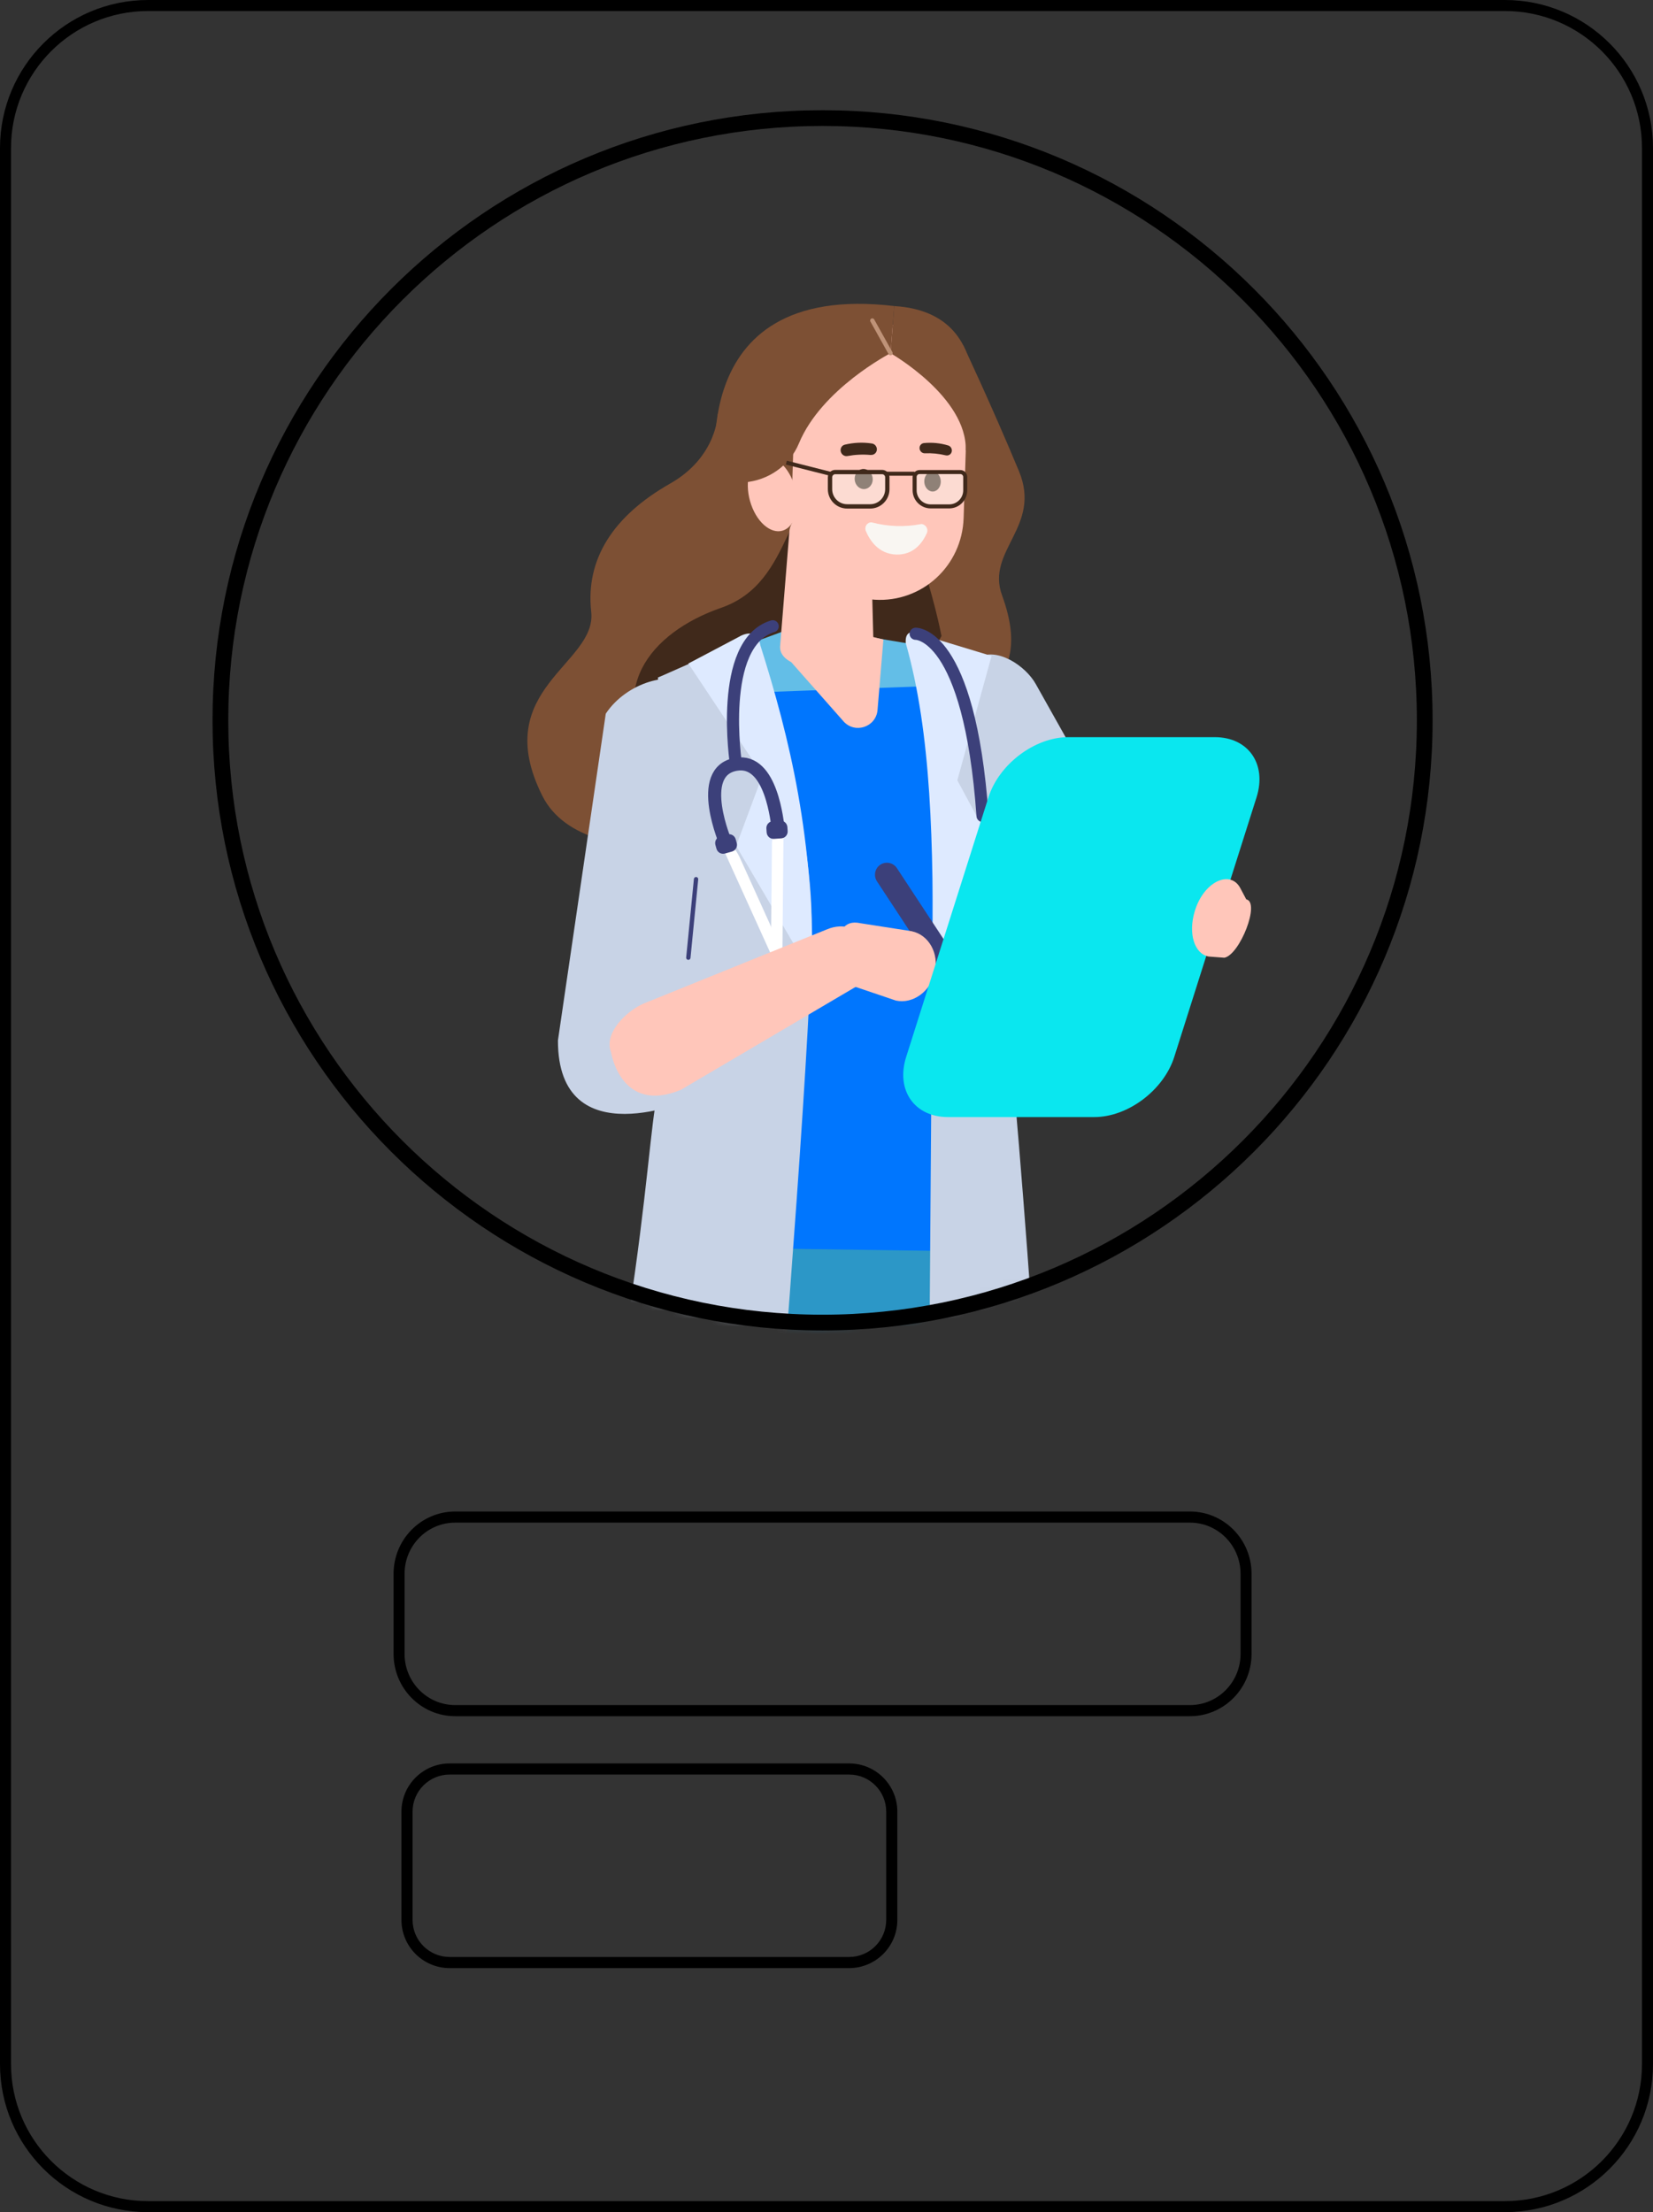 <svg xmlns="http://www.w3.org/2000/svg" width="210" height="281" viewBox="0 0 210 281" fill="none"><rect x="0" y="0" width="210" height="281" fill="#333333" stroke="none"/><path fill-rule="evenodd" clip-rule="evenodd" d="M18.812 0H191.188C201.577 0 210 8.42 210 18.806V262.194C210 272.58 201.577 281 191.188 281H18.812C8.423 281 0 272.58 0 262.194V18.806C0 8.42 8.423 0 18.812 0ZM191.188 1.4H18.812C9.196 1.4 1.4 9.193 1.4 18.806V262.194C1.4 271.807 9.196 279.6 18.812 279.6H191.188C200.804 279.6 208.6 271.807 208.6 262.194V18.806C208.6 9.193 200.804 1.4 191.188 1.4Z" fill="black"></path><path fill-rule="evenodd" clip-rule="evenodd" d="M57.826 192H151.174C155.496 192 159 195.542 159 199.91V210.09C159 214.458 155.496 218 151.174 218H57.826C53.504 218 50 214.458 50 210.09V199.91C50 195.542 53.504 192 57.826 192ZM151.174 193.413H57.826C54.276 193.413 51.398 196.322 51.398 199.91V210.09C51.398 213.678 54.276 216.587 57.826 216.587H151.174C154.724 216.587 157.602 213.678 157.602 210.09V199.91C157.602 196.322 154.724 193.413 151.174 193.413Z" fill="black"></path><path fill-rule="evenodd" clip-rule="evenodd" d="M57.13 224H107.87C111.256 224 114 226.742 114 230.125V243.875C114 247.258 111.256 250 107.87 250H57.13C53.744 250 51 247.258 51 243.875V230.125C51 226.742 53.744 224 57.13 224ZM107.87 225.413H57.13C54.525 225.413 52.414 227.522 52.414 230.125V243.875C52.414 246.478 54.525 248.587 57.13 248.587H107.87C110.475 248.587 112.586 246.478 112.586 243.875V230.125C112.586 227.522 110.475 225.413 107.87 225.413Z" fill="black"></path><mask id="mask0_81_1098" style="mask-type:alpha" maskUnits="userSpaceOnUse" x="29" y="18" width="151" height="151"><path d="M104.097 18C145.572 18 179.194 51.622 179.194 93.097C179.194 134.572 145.572 168.194 104.097 168.194C62.622 168.194 29 134.572 29 93.097C29 51.622 62.622 18 104.097 18Z" fill="black"></path></mask><g mask="url(#mask0_81_1098)"><path d="M109.946 142.614L94.412 281.304C94.329 282.484 86.476 283.111 86.491 282.06L86.868 141.004C86.89 139.772 87.976 138.781 89.197 138.887L108.168 140.505C109.245 140.596 110.029 141.518 109.946 142.614Z" fill="#E0755F"></path><path d="M126.06 209.23L118.343 281.304C118.26 282.484 110.414 283.111 110.429 282.06L110.104 141.004C110.12 139.772 126.136 208.141 126.06 209.23Z" fill="#E0755F"></path><path d="M88.978 139.855C88.978 139.855 83.778 153.275 83.665 167.572C82.986 251.788 83.71 273.494 83.71 273.494L97.683 274.19L108.748 144.996L88.978 139.862V139.855Z" fill="#2C97C7"></path><path d="M118.757 131.667C118.757 131.667 94.571 130.805 93.312 141.541C92.988 144.323 105.959 163.693 105.974 166.657C106.464 251.591 107.489 273.487 107.489 273.487L121.47 274.182L128.698 166.846L118.75 131.667H118.757Z" fill="#2C97C7"></path><path d="M91.186 52.629C91.186 52.629 91.104 58.035 85.142 61.422C77.899 65.535 74.364 71.031 75.11 77.715C75.856 84.398 62.093 87.483 68.892 101.077C74.545 112.372 99.741 105.764 99.741 105.764L120.242 89.094C120.242 89.094 132.143 88.814 127.304 75.628C125.209 69.913 132.392 66.919 129.445 59.834C125.804 51.094 122.352 43.829 122.352 43.829L91.179 52.622L91.186 52.629Z" fill="#7D5034"></path><path d="M119.609 80.785C119.609 80.785 115.328 58.307 107.323 60.054C99.319 61.793 101.196 73.889 91.609 77.209C82.481 80.369 76.542 87.982 83.732 97.062C88.3 102.839 109.833 95.127 110.677 95.112C111.529 95.097 119.616 80.785 119.616 80.785H119.609Z" fill="#40291B"></path><path d="M145.476 122.45L144.135 123.297C141.685 124.847 138.632 124.197 137.344 121.861L120.657 91.52C119.375 89.184 120.325 86.009 122.774 84.459L124.116 83.612C126.566 82.062 130.319 84.58 131.6 86.916L147.586 115.389C148.868 117.725 147.918 120.901 145.469 122.45H145.476Z" fill="#C8D3E6"></path><path d="M111.13 76.18C105.115 75.81 100.352 70.54 100.548 64.469L100.962 51.503C101.158 45.432 106.238 40.759 112.253 41.13C118.267 41.5 123.031 46.77 122.835 52.841L122.42 65.807C122.224 71.878 117.144 76.551 111.13 76.18Z" fill="#FFC6BA"></path><path d="M111.499 99.784C101.716 100.495 87.433 88.723 83.589 86.069L100.487 79.832C102.492 77.352 103.057 79.855 103.547 80.006C104 79.809 105.929 79.779 107.474 80.21C111.574 81.359 117.717 81.866 122.3 83.121C125.623 84.323 125.91 88.587 125.827 89.267C125.186 94.356 118.75 99.247 111.499 99.769V99.784Z" fill="#63BEE7"></path><path d="M104.625 84.981H105.477C108.085 85.026 110.926 83.96 110.971 82.025L110.609 67.826C110.655 65.898 108.552 64.288 105.944 64.25H105.092C102.485 64.204 100.314 65.754 100.269 67.69L99.1 82.153C99.055 84.081 102.01 84.943 104.618 84.973L104.625 84.981Z" fill="#FFC6BA"></path><path d="M110.625 57.793C109.6 57.702 108.635 57.748 107.655 57.929C107.24 58.005 106.849 57.695 106.796 57.271C106.751 56.901 106.977 56.568 107.323 56.485C108.461 56.213 109.615 56.16 110.768 56.334C111.13 56.387 111.393 56.704 111.401 57.067C111.401 57.498 111.047 57.823 110.625 57.785V57.793Z" fill="#40291B"></path><path d="M120.144 57.839C119.247 57.627 118.395 57.544 117.498 57.581C117.129 57.596 116.813 57.279 116.82 56.901C116.82 56.576 117.069 56.311 117.385 56.281C118.425 56.183 119.451 56.281 120.453 56.583C120.762 56.674 120.965 56.992 120.92 57.309C120.875 57.687 120.513 57.929 120.144 57.839Z" fill="#40291B"></path><path d="M117.024 66.571C114.921 66.972 112.825 66.903 110.73 66.352C110.157 66.329 109.773 66.911 109.999 67.455C110.504 68.65 111.612 70.366 113.858 70.442C116.104 70.517 117.235 68.884 117.747 67.72C117.981 67.198 117.604 66.586 117.024 66.563V66.571Z" fill="#F9F6F2"></path><path d="M110.873 60.923C110.851 61.626 110.323 62.163 109.69 62.125C109.057 62.087 108.559 61.483 108.575 60.779C108.597 60.076 109.125 59.54 109.758 59.577C110.391 59.615 110.888 60.22 110.873 60.923Z" fill="#40291B"></path><path d="M119.518 61.226C119.496 61.929 119.013 62.473 118.433 62.435C117.853 62.397 117.4 61.8 117.423 61.097C117.446 60.394 117.928 59.85 118.508 59.887C119.089 59.925 119.541 60.522 119.518 61.226Z" fill="#40291B"></path><path d="M95.43 64.106C96.304 66.609 98.226 68.03 99.719 67.289C101.211 66.548 101.716 63.917 100.842 61.415C99.967 58.912 98.045 57.491 96.553 58.232C95.061 58.972 94.556 61.604 95.43 64.106Z" fill="#FFC6BA"></path><path d="M113.134 44.865C113.134 44.865 122.91 50.437 122.691 57.249C122.691 57.249 128.231 39.776 113.609 38.877L113.134 44.865Z" fill="#7D5034"></path><path d="M113.134 44.865C113.134 44.865 104.369 49.386 101.497 56.319C100.321 59.154 97.593 61.044 94.54 61.271L91.179 61.52C91.179 61.52 86.212 35.633 113.609 38.877L113.134 44.865Z" fill="#7D5034"></path><path d="M125.842 158.99L86.83 158.438C81.931 158.62 83.898 135.394 83.868 131.334L83.604 95.754C83.574 91.702 87.523 88.262 92.43 88.088L121.033 87.045C125.932 86.863 125.149 90.439 125.179 94.492L128.714 129.981C128.744 134.033 130.749 158.794 125.849 158.975L125.842 158.99Z" fill="#0076FE"></path><path d="M124.553 207.748C129.158 207.748 132.882 203.968 132.806 199.348C132.542 182.844 129.633 147.65 129.452 145.502L127.478 122.345C134.743 113.219 132.633 105.092 127.915 92.927L127.794 88.481C127.967 85.827 126.309 83.469 123.897 82.939L118.735 81.805L117.86 200.981C117.83 204.709 120.837 207.74 124.546 207.74L124.553 207.748Z" fill="#C8D3E6"></path><path d="M87.893 139.62C90.681 141.677 87.117 129.414 89.709 125.475L89.189 101.19C91.782 97.251 91.156 91.551 88.571 87.922L88.074 87.082C85.285 85.026 79.557 86.72 76.957 90.659L70.882 132.158C70.859 147.128 87.885 139.605 87.885 139.605L87.893 139.62Z" fill="#C8D3E6"></path><path d="M117.348 80.701C117.348 80.701 114.876 79.28 115.071 81.699C118.328 93.131 118.606 107.163 118.486 123.275L126.339 107.859L121.621 99.119L125.97 83.325L117.355 80.709L117.348 80.701Z" fill="#DEEAFF"></path><path d="M95.709 80.701C95.709 80.701 102.922 101.704 103.118 116.674C103.268 128.083 99.598 174.618 97.849 196.128C97.261 203.31 90.81 208.625 83.695 207.627C82.134 207.408 80.589 207.052 79.157 206.508C74.514 204.739 79.625 168.638 79.873 167.012C82.195 151.959 82.73 142.251 83.499 139.167C85.315 131.856 83.589 86.069 83.589 86.069L95.709 80.701Z" fill="#C8D3E6"></path><path d="M93.998 80.822C93.998 80.822 96.236 79.522 96.583 81.926C100.337 93.796 103.457 106.536 103.186 123.902L93.523 107.458L96.87 98.469L87.448 84.285L93.998 80.83V80.822Z" fill="#DEEAFF"></path><path d="M93.998 108.963L99.319 120.712C100.563 123.214 101.459 124.552 104.64 123.184C104.806 123.637 104.964 124.091 105.107 124.545L104.618 124.764C102.311 125.815 99.575 124.817 98.528 122.503L92.144 108.426C91.096 106.112 92.965 106.694 93.998 108.963Z" fill="white"></path><path d="M106.128 122.514L104.401 123.079C103.914 123.238 103.648 123.763 103.806 124.251L103.888 124.502C104.047 124.991 104.57 125.258 105.057 125.098L106.784 124.534C107.271 124.375 107.537 123.85 107.378 123.362L107.296 123.11C107.138 122.622 106.614 122.355 106.128 122.514Z" fill="#3C407A"></path><path d="M98.068 107.367L97.947 120.273C97.819 123.063 97.54 124.651 94.081 124.696C94.111 125.18 94.148 125.656 94.209 126.132H94.744C97.276 126.163 99.372 124.129 99.394 121.589L99.537 106.12C99.56 103.579 98.083 104.872 98.06 107.36L98.068 107.367Z" fill="white"></path><path d="M92.655 126.79L94.462 126.604C94.972 126.551 95.342 126.094 95.29 125.584L95.263 125.32C95.21 124.809 94.755 124.438 94.246 124.49L92.439 124.677C91.93 124.729 91.559 125.186 91.611 125.697L91.638 125.96C91.691 126.471 92.146 126.843 92.655 126.79Z" fill="#3C407A"></path><path d="M92.388 105.998L91.495 106.247C91.029 106.377 90.757 106.861 90.887 107.327L91.02 107.808C91.15 108.275 91.632 108.548 92.097 108.418L92.99 108.168C93.455 108.038 93.727 107.555 93.598 107.088L93.464 106.607C93.335 106.141 92.853 105.868 92.388 105.998Z" fill="#3C407A"></path><path d="M99.101 104.246L98.176 104.309C97.694 104.342 97.33 104.76 97.363 105.244L97.396 105.742C97.429 106.225 97.846 106.59 98.328 106.557L99.253 106.494C99.734 106.462 100.098 106.043 100.066 105.56L100.032 105.062C99.999 104.579 99.582 104.214 99.101 104.246Z" fill="#3C407A"></path><path d="M98.882 105.243C98.716 104.661 98.09 96.284 93.5 97.085C88.247 98 92.249 107.209 92.249 107.209" stroke="#3C407A" stroke-width="1.66" stroke-linecap="round" stroke-linejoin="round"></path><path d="M93.5 97.085C93.5 97.085 91.149 81.677 98.166 79.552" stroke="#3C407A" stroke-width="1.54" stroke-linecap="round" stroke-linejoin="round"></path><path d="M116.323 80.505C116.323 80.505 123.166 80.24 124.824 103.64" stroke="#3C407A" stroke-width="1.54" stroke-linecap="round" stroke-linejoin="round"></path><path d="M112.23 81.231L111.484 90.182C111.303 92.36 108.605 93.259 107.158 91.626L100.54 84.134L102.213 78.773L112.23 81.238V81.231Z" fill="#FFC6BA"></path><path d="M105.025 118.065L81.765 127.478C79.625 128.401 76.67 131.206 77.627 133.655C77.627 133.655 78.856 141.601 86.506 138.433L108.635 125.399C110.775 124.477 111.378 122.753 110.421 120.303C109.464 117.854 107.173 117.143 105.032 118.065H105.025Z" fill="#FFC6BA"></path><path d="M120.815 123.486C121.508 123.025 121.704 122.08 121.244 121.377L113.941 110.271C113.481 109.575 112.539 109.378 111.838 109.84C111.145 110.301 110.949 111.246 111.408 111.949L118.712 123.055C119.172 123.751 120.114 123.947 120.815 123.486Z" fill="#3C407A"></path><path d="M115.855 118.292L109.306 117.272C107.15 116.81 106.57 118.383 106.012 120.802C105.454 123.222 105.153 124.431 107.308 124.893L113.82 127.1C115.976 127.561 118.199 125.959 118.757 123.539C119.315 121.12 118.011 118.761 115.855 118.3V118.292Z" fill="#FFC6BA"></path><path d="M120.43 141.896H139.032C143.298 141.896 147.843 138.471 149.184 134.245L159.631 101.289C160.972 97.062 158.598 93.637 154.325 93.637H135.723C131.457 93.637 126.912 97.062 125.571 101.289L115.124 134.245C113.783 138.471 116.157 141.896 120.43 141.896Z" fill="#0AE7EF"></path><path d="M158.327 114.24L157.573 112.818C156.36 110.528 153.187 111.851 151.935 115.291C151.883 115.427 151.837 115.57 151.792 115.714C150.925 118.557 151.717 121.158 153.548 121.505L155.546 121.657C157.505 121.286 160.151 114.588 158.319 114.24H158.327Z" fill="#FFC6BA"></path><path opacity="0.43" d="M110.564 64.159H107.625C106.426 64.159 105.447 63.184 105.447 61.974V60.462C105.447 60.092 105.748 59.797 106.11 59.797H112.064C112.433 59.797 112.727 60.099 112.727 60.462V61.974C112.727 63.176 111.755 64.159 110.549 64.159H110.564Z" fill="#F9F6F2"></path><path opacity="0.43" d="M120.619 64.151H118.192C117.084 64.151 116.187 63.252 116.187 62.14V60.575C116.187 60.235 116.458 59.963 116.797 59.963H122.006C122.345 59.963 122.616 60.235 122.616 60.575V62.14C122.616 63.252 121.719 64.151 120.611 64.151H120.619Z" fill="#F9F6F2"></path><path d="M105.454 60.175L99.899 58.768" stroke="#40291B" stroke-width="0.51" stroke-miterlimit="10"></path><path d="M87.448 121.649L88.428 111.677" stroke="#3C407A" stroke-width="0.55" stroke-linecap="round" stroke-linejoin="round"></path><path d="M113.134 44.865L110.821 40.714" stroke="#BF9378" stroke-width="0.55" stroke-linecap="round" stroke-linejoin="round"></path><path d="M110.564 64.325H107.625C106.426 64.325 105.447 63.35 105.447 62.14V60.628C105.447 60.258 105.748 59.963 106.11 59.963H112.064C112.433 59.963 112.727 60.265 112.727 60.628V62.14C112.727 63.343 111.755 64.325 110.549 64.325H110.564Z" stroke="#40291B" stroke-width="0.55" stroke-miterlimit="10"></path><path d="M120.581 64.325H118.237C117.107 64.325 116.195 63.403 116.195 62.276V60.59C116.195 60.243 116.473 59.963 116.82 59.963H121.998C122.345 59.963 122.624 60.243 122.624 60.59V62.276C122.624 63.411 121.712 64.325 120.581 64.325Z" stroke="#40291B" stroke-width="0.51" stroke-miterlimit="10"></path><path d="M116.187 60.175H112.562" stroke="#40291B" stroke-width="0.51" stroke-miterlimit="10"></path></g><path d="M104.5 15C62.25 15 28 49.25 28 91.5C28 133.75 62.25 168 104.5 168C146.75 168 181 133.75 181 91.5C181 49.25 146.75 15 104.5 15Z" stroke="black" stroke-width="2"></path></svg>
